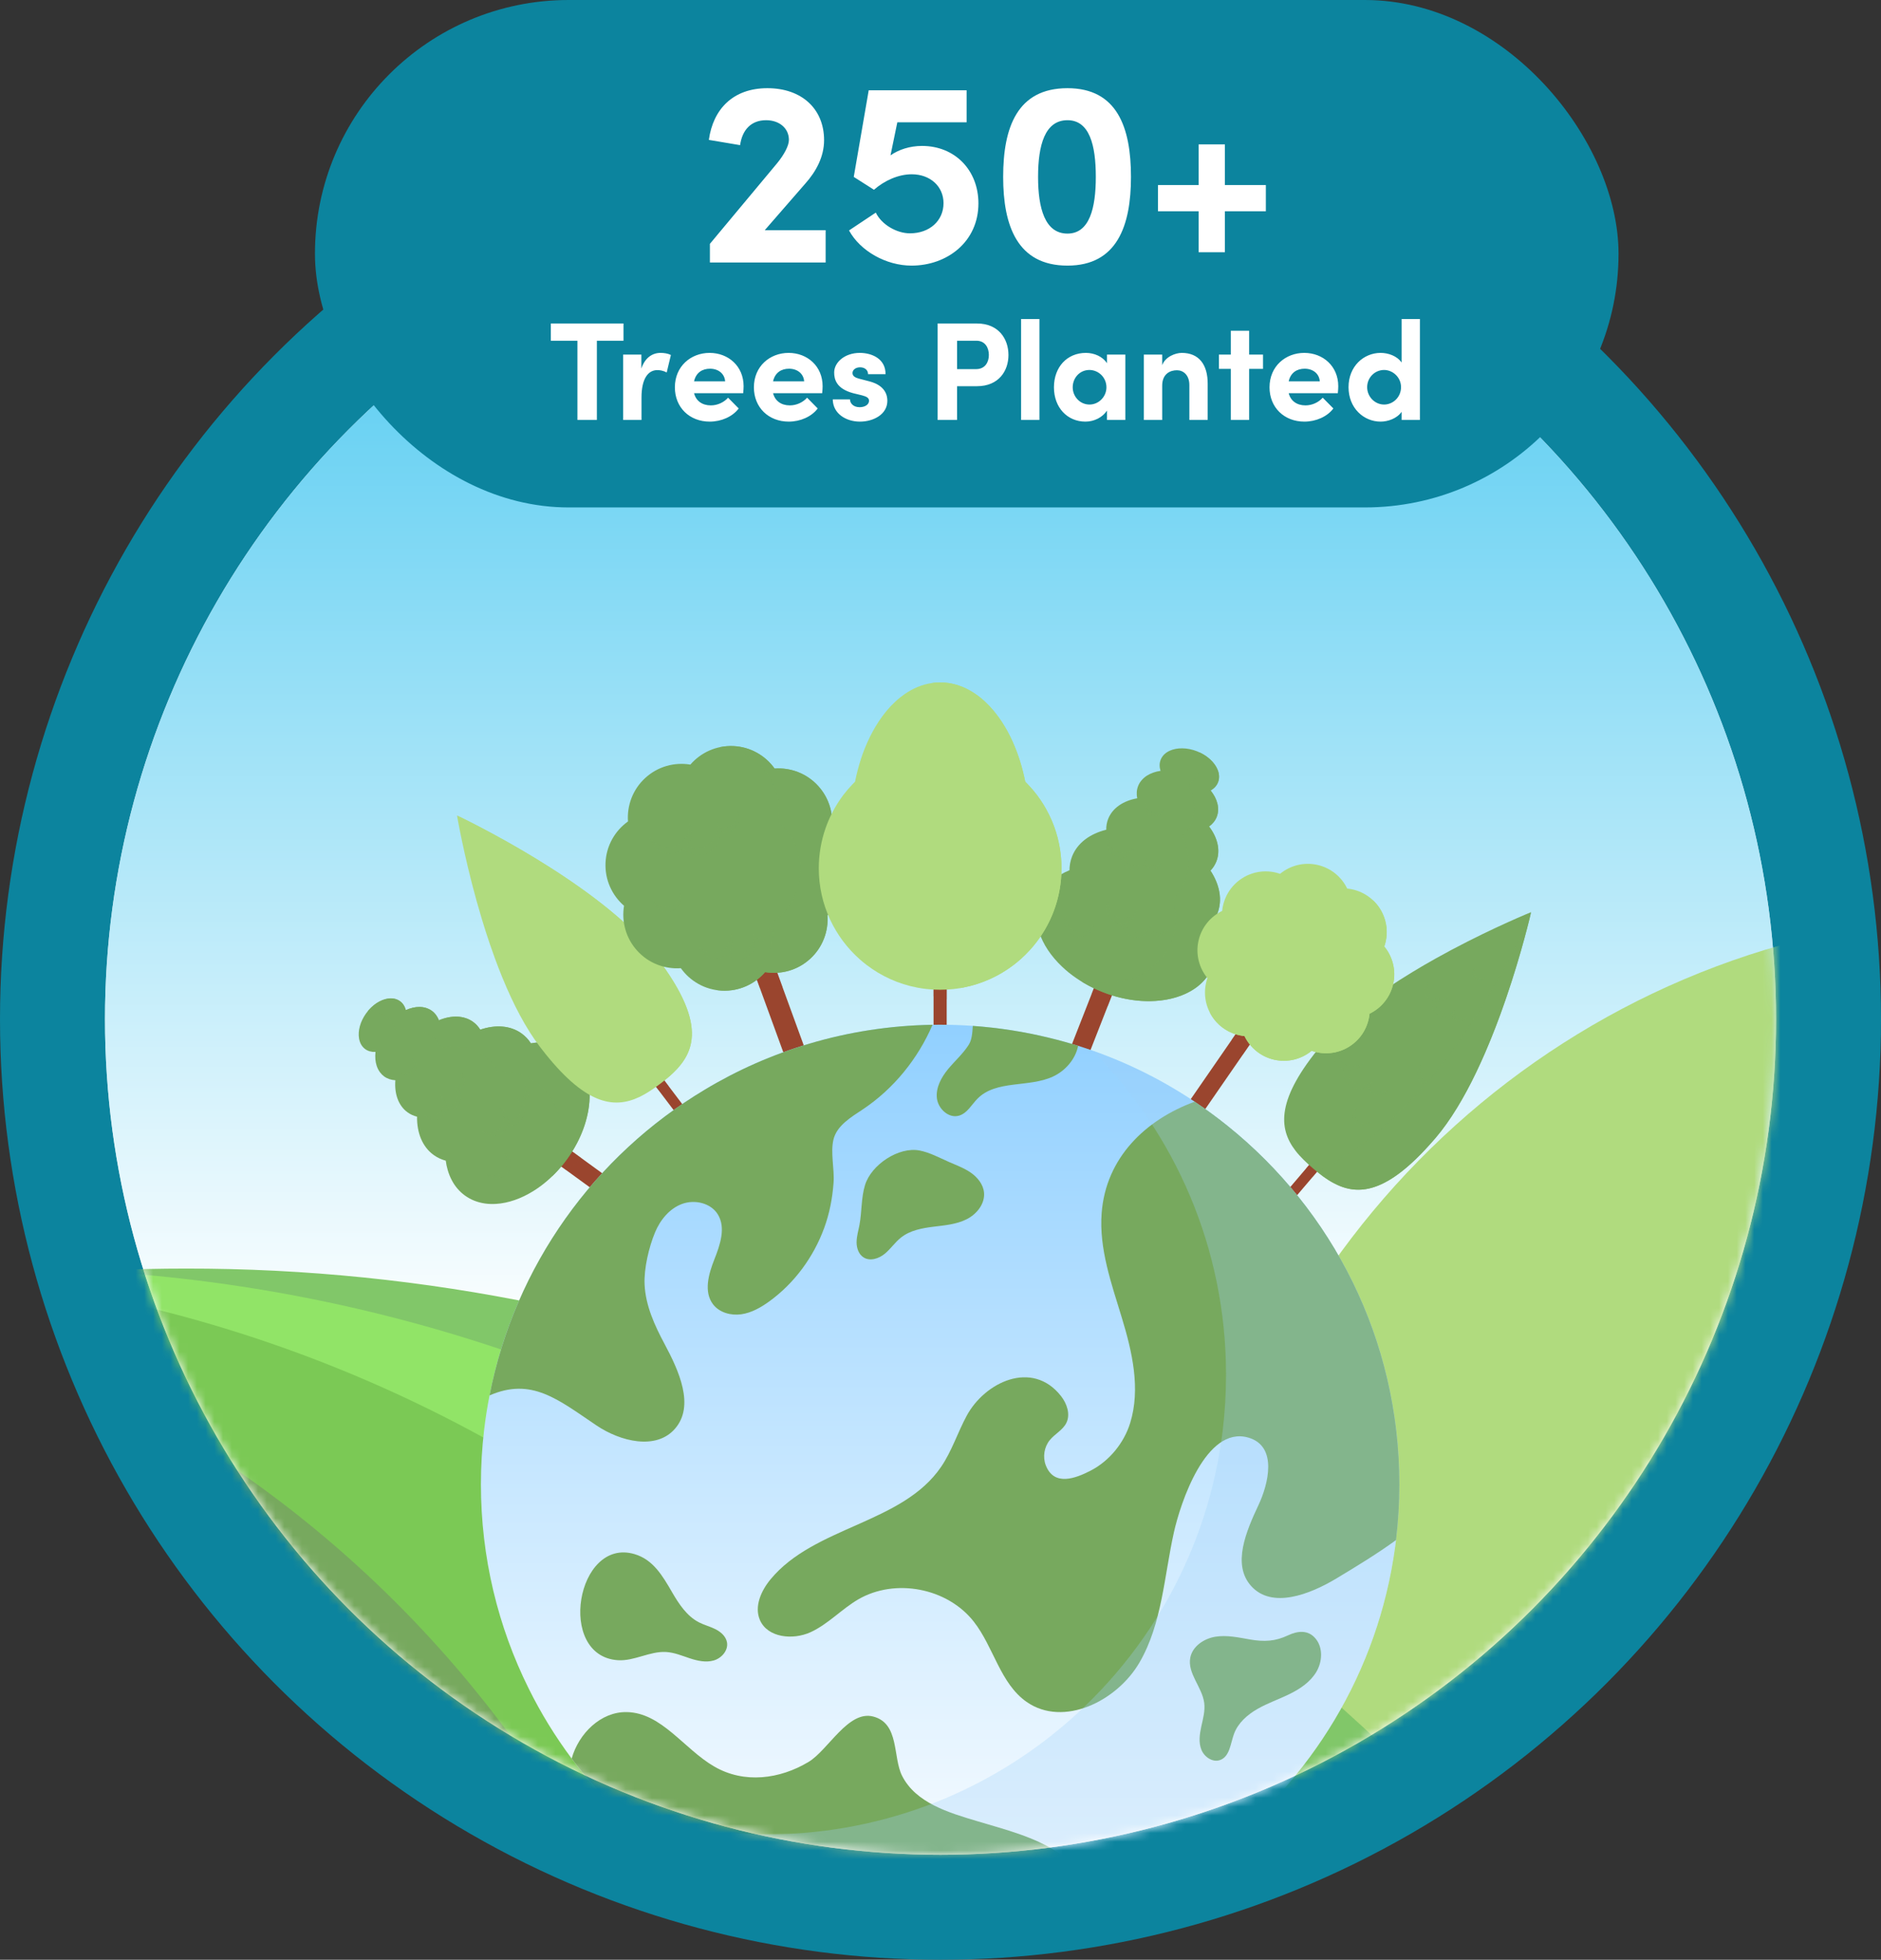 <svg width="215" height="224" viewBox="0 0 215 224" fill="none" xmlns="http://www.w3.org/2000/svg">
<rect x="0" y="0" width="215" height="224" fill="#333333" stroke="none"/>
<circle cx="107.5" cy="116.5" r="101.5" fill="#D9D9D9" stroke="#0C849E" stroke-width="12"/>
<circle cx="107.5" cy="116.5" r="95.5" fill="url(#paint0_linear_0_3)"/>
<mask id="mask0_0_3" style="mask-type:alpha" maskUnits="userSpaceOnUse" x="12" y="21" width="191" height="191">
<circle cx="107.5" cy="116.5" r="95.5" fill="url(#paint1_linear_0_3)"/>
</mask>
<g mask="url(#mask0_0_3)">
<path d="M135 199.239C135 204.859 135.493 210.467 136.472 216H181.366C188.43 216 195.204 213.173 200.199 208.14C205.194 203.107 208 196.281 208 189.163V115.362C207.999 112.569 207.85 109.777 207.556 107C165.984 116.779 135 154.36 135 199.239Z" fill="#B0DB7E"/>
<path d="M21.263 145C9.261 144.997 -2.717 146.074 -14.525 148.22C-14.841 151.328 -14.999 154.45 -15 157.573V243.114C-15 251.364 -11.723 259.276 -5.889 265.109C-0.056 270.943 7.856 274.22 16.106 274.22H135.344C143.594 274.22 151.506 270.943 157.339 265.109C163.173 259.276 166.45 251.364 166.45 243.114V207.992C147.873 188.085 125.394 172.218 100.414 161.381C75.435 150.543 48.492 144.967 21.263 145Z" fill="#81C769"/>
<path d="M16.106 274.22H135.344C141.717 274.221 147.936 272.266 153.16 268.617C158.385 264.969 162.363 259.804 164.556 253.821C137.549 189.88 74.268 145 0.493 145C-4.462 145 -9.365 145.206 -14.214 145.617C-14.739 149.581 -15.001 153.575 -15 157.573V243.114C-15 251.364 -11.723 259.276 -5.889 265.109C-0.056 270.943 7.856 274.22 16.106 274.22Z" fill="#91E467"/>
<path d="M-14.149 145.126C-14.714 149.251 -14.999 153.41 -15 157.573V243.114C-15 251.364 -11.723 259.276 -5.889 265.109C-0.056 270.943 7.856 274.22 16.106 274.22H134.477C121.598 202.731 60.38 147.985 -14.149 145.126Z" fill="#7BC955"/>
<path d="M60.309 127.909L72.655 136.885L71.404 138.61L59.058 129.634C58.835 129.472 58.93 128.954 59.276 128.479C59.621 128.002 60.088 127.749 60.312 127.911L60.309 127.909Z" fill="#9A452E"/>
<g style="mix-blend-mode:multiply" opacity="0.5">
<path d="M60.309 127.909L66.434 132.362C65.902 132.889 65.307 133.354 64.712 133.745L59.058 129.634C58.835 129.472 58.93 128.954 59.276 128.479C59.621 128.002 60.088 127.749 60.312 127.911L60.309 127.909Z" fill="#9A452E"/>
</g>
<path d="M65.141 120.108C65.823 120.605 66.351 121.258 66.724 122.019C66.902 122.387 67.047 122.781 67.153 123.194C67.507 124.546 67.478 126.118 67.072 127.745C66.993 128.059 66.9 128.378 66.794 128.696C66.363 129.978 65.7 131.276 64.811 132.501C63.921 133.725 62.893 134.756 61.808 135.563C61.537 135.763 61.262 135.951 60.986 136.123C59.568 137.01 58.082 137.526 56.69 137.607C56.263 137.633 55.848 137.619 55.441 137.562C54.6 137.443 53.818 137.142 53.135 136.646C52.505 136.189 52.007 135.595 51.643 134.905C51.447 134.537 51.289 134.139 51.169 133.719C51.072 133.383 50.996 133.031 50.951 132.667C50.451 132.534 49.982 132.317 49.559 132.01C48.27 131.072 47.646 129.476 47.669 127.638C47.276 127.541 46.91 127.377 46.58 127.137C45.526 126.37 45.066 125.011 45.19 123.473C44.722 123.446 44.283 123.309 43.913 123.04C43.731 122.908 43.573 122.751 43.441 122.571C43.277 122.354 43.148 122.106 43.059 121.835C42.901 121.358 42.854 120.812 42.919 120.235C42.486 120.258 42.081 120.158 41.747 119.916C41.719 119.896 41.691 119.877 41.67 119.855C41.328 119.576 41.12 119.172 41.039 118.699C40.891 117.843 41.166 116.763 41.857 115.811C42.549 114.859 43.488 114.264 44.348 114.139C44.823 114.07 45.272 114.143 45.641 114.383C45.669 114.398 45.697 114.418 45.724 114.438C46.058 114.681 46.278 115.035 46.39 115.455C46.92 115.216 47.454 115.091 47.956 115.095C48.239 115.099 48.514 115.142 48.77 115.231C48.982 115.303 49.18 115.403 49.364 115.538C49.733 115.807 50.002 116.179 50.172 116.616C51.593 116.023 53.029 116.04 54.082 116.806C54.413 117.046 54.681 117.344 54.895 117.689C56.635 117.099 58.344 117.2 59.633 118.136C60.056 118.442 60.406 118.822 60.687 119.257C61.047 119.188 61.405 119.153 61.755 119.139C62.191 119.123 62.617 119.151 63.028 119.224C63.797 119.358 64.514 119.649 65.143 120.106L65.141 120.108Z" fill="#77A95E"/>
<g style="mix-blend-mode:multiply" opacity="0.8">
<path d="M57.611 133.723C57.133 134.382 56.257 134.576 55.553 134.222C55.614 134.283 55.68 134.343 55.753 134.396C56.484 134.926 57.506 134.766 58.036 134.034C58.566 133.302 58.406 132.279 57.674 131.749C57.601 131.696 57.526 131.652 57.449 131.613C58.005 132.172 58.09 133.067 57.611 133.725V133.723Z" fill="#77A95E"/>
</g>
<g style="mix-blend-mode:multiply" opacity="0.8">
<path d="M47.144 122.261C46.839 122.68 46.28 122.805 45.833 122.577C45.872 122.617 45.914 122.654 45.959 122.688C46.424 123.026 47.076 122.923 47.414 122.456C47.752 121.992 47.65 121.339 47.183 121C47.138 120.967 47.088 120.939 47.039 120.913C47.393 121.269 47.448 121.839 47.144 122.259V122.261Z" fill="#77A95E"/>
</g>
<g style="mix-blend-mode:multiply" opacity="0.8">
<path d="M52.578 122.595C52.922 122.941 52.973 123.493 52.679 123.901C52.55 124.079 52.374 124.201 52.181 124.265C52.155 124.243 52.129 124.221 52.1 124.199C52.034 124.152 51.963 124.11 51.894 124.075C52.4 124.585 52.479 125.402 52.042 126.004C51.795 126.346 51.429 126.548 51.042 126.601C51.099 126.085 50.886 125.555 50.437 125.228C50.372 125.181 50.301 125.139 50.231 125.104C50.737 125.614 50.817 126.431 50.38 127.033C49.943 127.634 49.142 127.812 48.502 127.488C48.557 127.543 48.616 127.598 48.684 127.646C49.35 128.131 50.285 127.982 50.769 127.315C50.868 127.179 50.939 127.033 50.987 126.882C51.524 126.969 52.09 126.76 52.432 126.287C52.837 125.729 52.797 124.987 52.386 124.474C52.602 124.417 52.801 124.288 52.942 124.093C53.27 123.642 53.169 123.008 52.718 122.68C52.673 122.648 52.627 122.621 52.578 122.597V122.595Z" fill="#77A95E"/>
</g>
<g style="mix-blend-mode:multiply" opacity="0.8">
<path d="M59.815 123.75C60.209 124.146 60.268 124.777 59.93 125.244C59.782 125.448 59.582 125.586 59.361 125.66C59.331 125.634 59.301 125.608 59.268 125.584C59.193 125.529 59.114 125.483 59.032 125.442C59.612 126.026 59.701 126.959 59.203 127.648C58.92 128.038 58.501 128.269 58.06 128.33C58.125 127.741 57.882 127.133 57.368 126.76C57.293 126.704 57.214 126.659 57.133 126.617C57.712 127.201 57.801 128.135 57.303 128.823C56.804 129.51 55.889 129.713 55.154 129.343C55.217 129.409 55.286 129.468 55.361 129.523C56.124 130.077 57.192 129.909 57.745 129.145C57.858 128.991 57.939 128.823 57.993 128.649C58.607 128.748 59.254 128.508 59.645 127.968C60.108 127.331 60.064 126.481 59.594 125.895C59.841 125.83 60.068 125.681 60.23 125.458C60.606 124.941 60.491 124.217 59.975 123.843C59.924 123.806 59.871 123.776 59.815 123.748V123.75Z" fill="#77A95E"/>
</g>
<g style="mix-blend-mode:multiply" opacity="0.8">
<path d="M60.687 119.261C60.406 118.826 60.056 118.446 59.631 118.14C58.343 117.202 56.631 117.101 54.893 117.691C54.679 117.346 54.409 117.048 54.078 116.808C53.025 116.043 51.59 116.025 50.168 116.618C49.998 116.181 49.731 115.807 49.36 115.538C48.561 114.958 47.462 114.968 46.386 115.457C46.276 115.038 46.056 114.683 45.722 114.44C44.736 113.722 43.121 114.246 42.02 115.599C42.881 115.57 43.696 115.819 44.327 116.377C44.734 116.737 45.018 117.188 45.194 117.695C46.803 117.305 48.407 117.58 49.561 118.599C49.923 118.919 50.216 119.291 50.443 119.703C52.404 119.372 54.316 119.79 55.725 121.036C56.188 121.446 56.567 121.92 56.868 122.443C58.72 122.407 60.464 122.959 61.82 124.16C64.493 126.524 64.872 130.693 63.081 134.483C63.696 133.896 64.277 133.233 64.809 132.501C68.124 127.935 68.27 122.385 65.139 120.108C63.9 119.206 62.332 118.955 60.685 119.259L60.687 119.261Z" fill="#77A95E"/>
</g>
<path d="M129.488 107.658L123.69 122.459L121.626 121.649L127.424 106.849C127.529 106.582 128.075 106.54 128.644 106.764C129.213 106.988 129.593 107.391 129.488 107.658Z" fill="#9A452E"/>
<g style="mix-blend-mode:multiply" opacity="0.5">
<path d="M129.488 107.658L126.612 115C125.941 114.602 125.319 114.124 124.769 113.625L127.424 106.847C127.529 106.58 128.075 106.538 128.644 106.762C129.213 106.986 129.593 107.389 129.488 107.656V107.658Z" fill="#9A452E"/>
</g>
<path d="M138.607 110.483C138.287 111.302 137.769 112.005 137.099 112.58C136.775 112.857 136.417 113.105 136.029 113.32C134.762 114.031 133.171 114.412 131.427 114.432C131.089 114.436 130.745 114.426 130.395 114.401C128.992 114.302 127.511 113.975 126.046 113.399C124.581 112.824 123.273 112.058 122.176 111.176C121.903 110.956 121.642 110.727 121.397 110.493C120.131 109.296 119.224 107.933 118.777 106.55C118.639 106.127 118.544 105.703 118.495 105.28C118.394 104.402 118.491 103.533 118.811 102.716C119.107 101.96 119.572 101.304 120.171 100.754C120.489 100.459 120.849 100.196 121.24 99.966C121.555 99.78 121.889 99.612 122.243 99.47C122.245 98.931 122.34 98.401 122.539 97.893C123.144 96.348 124.589 95.299 126.444 94.84C126.438 94.419 126.507 94.007 126.661 93.609C127.157 92.345 128.407 91.524 129.984 91.247C129.889 90.769 129.913 90.29 130.087 89.847C130.172 89.629 130.289 89.429 130.435 89.247C130.611 89.026 130.826 88.832 131.075 88.669C131.512 88.385 132.052 88.195 132.651 88.108C132.515 87.676 132.509 87.243 132.665 86.843C132.677 86.812 132.69 86.778 132.706 86.748C132.898 86.331 133.25 86.014 133.705 85.809C134.529 85.435 135.687 85.429 136.826 85.876C137.965 86.323 138.813 87.114 139.163 87.949C139.356 88.41 139.4 88.881 139.258 89.316C139.25 89.348 139.238 89.382 139.224 89.413C139.068 89.813 138.767 90.128 138.376 90.351C138.756 90.822 139.022 91.328 139.149 91.835C139.22 92.122 139.248 92.409 139.226 92.692C139.21 92.923 139.159 93.15 139.074 93.37C138.9 93.813 138.595 94.181 138.2 94.468C139.171 95.744 139.53 97.196 139.034 98.461C138.88 98.856 138.649 99.206 138.36 99.511C139.41 101.11 139.758 102.861 139.153 104.406C138.955 104.912 138.665 105.365 138.301 105.763C138.465 106.107 138.595 106.459 138.7 106.807C138.831 107.243 138.916 107.68 138.949 108.113C139.016 108.922 138.912 109.722 138.615 110.477L138.607 110.483Z" fill="#77A95E"/>
<g style="mix-blend-mode:multiply" opacity="0.8">
<path d="M122.927 106.461C122.138 106.153 121.713 105.32 121.885 104.516C121.839 104.594 121.798 104.675 121.762 104.762C121.418 105.638 121.851 106.625 122.725 106.97C123.601 107.314 124.587 106.881 124.931 106.006C124.965 105.919 124.991 105.83 125.008 105.743C124.591 106.449 123.714 106.77 122.925 106.461H122.927Z" fill="#77A95E"/>
</g>
<g style="mix-blend-mode:multiply" opacity="0.8">
<path d="M131.72 92.901C131.218 92.704 130.947 92.173 131.056 91.663C131.026 91.712 131 91.764 130.979 91.819C130.759 92.377 131.034 93.006 131.593 93.226C132.151 93.445 132.781 93.17 132.999 92.611C133.021 92.555 133.036 92.5 133.048 92.442C132.781 92.893 132.222 93.097 131.72 92.899V92.901Z" fill="#77A95E"/>
</g>
<g style="mix-blend-mode:multiply" opacity="0.8">
<path d="M132.809 98.468C132.55 98.906 132.008 99.103 131.52 98.912C131.307 98.829 131.139 98.682 131.024 98.504C131.04 98.472 131.056 98.439 131.067 98.405C131.099 98.326 131.121 98.245 131.139 98.164C130.757 98.809 129.956 99.102 129.237 98.821C128.828 98.66 128.529 98.346 128.373 97.97C128.907 97.893 129.385 97.539 129.597 96.999C129.628 96.919 129.65 96.838 129.668 96.757C129.286 97.402 128.486 97.695 127.766 97.414C127.047 97.131 126.657 96.371 126.815 95.639C126.774 95.71 126.734 95.784 126.705 95.863C126.392 96.662 126.786 97.564 127.584 97.879C127.746 97.942 127.912 97.976 128.078 97.984C128.132 98.549 128.492 99.064 129.057 99.285C129.725 99.547 130.463 99.315 130.87 98.765C130.984 98.967 131.166 99.133 131.4 99.226C131.941 99.438 132.55 99.171 132.764 98.631C132.785 98.577 132.799 98.522 132.811 98.468H132.809Z" fill="#77A95E"/>
</g>
<g style="mix-blend-mode:multiply" opacity="0.8">
<path d="M133.544 106.07C133.25 106.568 132.629 106.796 132.072 106.578C131.829 106.483 131.635 106.317 131.504 106.113C131.522 106.075 131.54 106.04 131.556 106C131.591 105.909 131.617 105.818 131.637 105.725C131.202 106.463 130.285 106.798 129.462 106.475C128.996 106.291 128.652 105.931 128.474 105.502C129.085 105.413 129.632 105.009 129.873 104.392C129.909 104.301 129.935 104.21 129.954 104.117C129.52 104.855 128.602 105.189 127.78 104.867C126.958 104.544 126.513 103.676 126.693 102.837C126.645 102.918 126.602 103.003 126.566 103.094C126.208 104.008 126.659 105.041 127.572 105.399C127.758 105.472 127.948 105.51 128.138 105.518C128.199 106.164 128.61 106.752 129.255 107.005C130.018 107.304 130.862 107.039 131.328 106.41C131.459 106.641 131.668 106.831 131.935 106.936C132.554 107.179 133.252 106.873 133.495 106.255C133.519 106.194 133.537 106.131 133.55 106.07H133.544Z" fill="#77A95E"/>
</g>
<g style="mix-blend-mode:multiply" opacity="0.8">
<path d="M138.293 105.769C138.657 105.371 138.947 104.918 139.145 104.412C139.75 102.867 139.404 101.114 138.354 99.517C138.645 99.21 138.874 98.86 139.028 98.465C139.523 97.2 139.163 95.75 138.194 94.472C138.591 94.187 138.896 93.819 139.07 93.374C139.445 92.417 139.145 91.313 138.372 90.355C138.765 90.134 139.064 89.819 139.22 89.419C139.685 88.236 138.734 86.747 137.081 85.991C137.336 86.851 137.299 87.738 136.903 88.519C136.648 89.024 136.269 89.431 135.804 89.74C136.619 91.261 136.763 92.949 136.037 94.379C135.81 94.826 135.511 95.22 135.158 95.558C136.004 97.45 136.087 99.486 135.199 101.234C134.909 101.808 134.529 102.317 134.082 102.756C134.604 104.614 134.505 106.517 133.653 108.2C131.973 111.516 127.879 112.99 123.593 112.179C124.346 112.644 125.165 113.057 126.042 113.402C131.508 115.546 137.133 114.24 138.603 110.483C139.184 108.998 139.028 107.35 138.289 105.769H138.293Z" fill="#77A95E"/>
</g>
<path d="M68.27 113.382L81.492 130.831L80.537 131.555L67.316 114.106C67.114 113.839 67.165 113.463 67.432 113.259C67.693 113.061 68.069 113.112 68.27 113.38V113.382Z" fill="#9A452E"/>
<g style="mix-blend-mode:multiply" opacity="0.5">
<path d="M71.38 117.485L76.423 124.142C76.039 124.316 75.654 124.473 75.286 124.627L70.475 118.278L71.378 117.487L71.38 117.485Z" fill="#9A452E"/>
</g>
<path d="M75.053 109.401C75.122 109.492 75.189 109.581 75.257 109.674C80.09 116.153 79.722 119.497 77.57 121.976C77.281 122.312 76.955 122.633 76.609 122.943C76.395 123.133 76.17 123.321 75.939 123.505C75.782 123.63 75.628 123.75 75.466 123.873C75.067 124.176 74.665 124.465 74.26 124.722C73.869 124.975 73.474 125.201 73.074 125.391C70.107 126.791 66.79 126.245 61.861 119.839C61.792 119.752 61.723 119.661 61.654 119.57C61.272 119.068 60.907 118.533 60.551 117.972C58.995 115.516 57.668 112.541 56.559 109.514C56.368 108.994 56.182 108.469 56.004 107.945C55.672 106.968 55.359 105.996 55.073 105.041C54.869 104.362 54.675 103.693 54.492 103.043C52.975 97.592 52.238 93.214 52.238 93.214C52.238 93.214 52.238 93.216 52.244 93.218C52.244 93.218 52.246 93.219 52.25 93.22C52.493 93.331 56.405 95.198 61.084 98.037C61.664 98.389 62.257 98.757 62.854 99.137C63.692 99.671 64.542 100.233 65.39 100.817C65.845 101.129 66.301 101.448 66.752 101.774C69.364 103.66 71.87 105.743 73.811 107.903C74.256 108.4 74.671 108.897 75.051 109.399L75.053 109.401Z" fill="#B0DB7E"/>
<g style="mix-blend-mode:multiply">
<path d="M68.349 109.263C67.752 109.716 66.93 109.652 66.404 109.152C66.442 109.223 66.483 109.292 66.533 109.358C67.035 110.02 67.978 110.149 68.64 109.649C69.302 109.146 69.431 108.202 68.931 107.54C68.881 107.474 68.826 107.415 68.769 107.36C69.109 108.001 68.946 108.812 68.349 109.263Z" fill="#B0DB7E"/>
</g>
<g style="mix-blend-mode:multiply">
<path d="M74.992 114.935C74.395 115.388 73.572 115.324 73.046 114.824C73.084 114.895 73.126 114.964 73.175 115.029C73.677 115.692 74.62 115.823 75.282 115.32C75.945 114.818 76.073 113.874 75.573 113.211C75.523 113.146 75.468 113.087 75.411 113.031C75.751 113.672 75.589 114.483 74.992 114.935Z" fill="#B0DB7E"/>
</g>
<g style="mix-blend-mode:multiply">
<path d="M71.257 117.653C70.803 117.997 70.176 117.95 69.775 117.57C69.802 117.623 69.836 117.677 69.874 117.726C70.257 118.23 70.975 118.329 71.479 117.948C71.983 117.564 72.082 116.846 71.7 116.341C71.663 116.292 71.621 116.246 71.576 116.205C71.835 116.693 71.71 117.311 71.257 117.655V117.653Z" fill="#B0DB7E"/>
</g>
<g style="mix-blend-mode:multiply">
<path d="M58.097 100.937C57.799 101.163 57.388 101.133 57.125 100.882C57.143 100.918 57.164 100.951 57.19 100.985C57.441 101.315 57.913 101.381 58.244 101.129C58.574 100.878 58.639 100.405 58.388 100.075C58.362 100.041 58.335 100.012 58.307 99.986C58.477 100.306 58.396 100.712 58.097 100.937Z" fill="#B0DB7E"/>
</g>
<g style="mix-blend-mode:multiply">
<path d="M68.533 113.532C68.812 114.058 68.68 114.725 68.189 115.097C67.976 115.259 67.727 115.34 67.478 115.346C67.454 115.311 67.432 115.275 67.406 115.241C67.345 115.162 67.278 115.091 67.209 115.024C67.622 115.801 67.424 116.786 66.701 117.336C66.29 117.649 65.789 117.756 65.317 117.683C65.566 117.099 65.505 116.401 65.094 115.859C65.032 115.779 64.965 115.708 64.896 115.641C65.309 116.418 65.111 117.404 64.388 117.954C63.664 118.504 62.662 118.428 62.025 117.819C62.071 117.904 62.122 117.989 62.182 118.068C62.791 118.874 63.937 119.03 64.742 118.421C64.906 118.296 65.04 118.15 65.149 117.989C65.748 118.282 66.485 118.237 67.053 117.805C67.725 117.295 67.942 116.412 67.642 115.665C67.915 115.673 68.193 115.593 68.428 115.415C68.972 115.002 69.079 114.226 68.666 113.68C68.624 113.627 68.579 113.577 68.531 113.532H68.533Z" fill="#B0DB7E"/>
</g>
<g style="mix-blend-mode:multiply">
<path d="M62.389 102.955C62.607 103.363 62.502 103.881 62.122 104.168C61.956 104.295 61.763 104.356 61.571 104.362C61.553 104.334 61.535 104.307 61.515 104.281C61.468 104.22 61.416 104.164 61.361 104.111C61.681 104.714 61.529 105.478 60.968 105.903C60.65 106.145 60.262 106.228 59.896 106.172C60.09 105.719 60.043 105.179 59.724 104.758C59.677 104.696 59.626 104.641 59.57 104.588C59.89 105.191 59.738 105.955 59.177 106.38C58.615 106.805 57.84 106.748 57.346 106.277C57.382 106.344 57.421 106.408 57.467 106.471C57.939 107.094 58.829 107.217 59.452 106.744C59.578 106.647 59.683 106.534 59.768 106.41C60.232 106.637 60.804 106.602 61.245 106.267C61.764 105.872 61.934 105.187 61.701 104.607C61.913 104.613 62.128 104.552 62.31 104.414C62.733 104.093 62.814 103.492 62.494 103.068C62.462 103.027 62.427 102.989 62.391 102.953L62.389 102.955Z" fill="#B0DB7E"/>
</g>
<g style="mix-blend-mode:multiply">
<path d="M75.053 109.401C81.189 117.499 79.349 120.777 75.941 123.503C71.981 106.883 52.75 93.566 52.25 93.22C52.746 93.453 68.739 101.066 75.053 109.401Z" fill="#B0DB7E"/>
</g>
<path d="M158.771 124.261L144.583 140.933L143.672 140.156L157.86 123.484C158.077 123.228 158.455 123.199 158.71 123.416C158.959 123.628 158.989 124.006 158.771 124.263V124.261Z" fill="#9A452E"/>
<g style="mix-blend-mode:multiply" opacity="0.5">
<path d="M155.434 128.182L150.022 134.543C149.769 134.206 149.533 133.862 149.306 133.536L154.468 127.47L155.434 128.184V128.182Z" fill="#9A452E"/>
</g>
<path d="M164.113 130.036C164.04 130.123 163.966 130.208 163.889 130.293C158.603 136.41 155.262 136.766 152.382 135.198C151.991 134.988 151.609 134.739 151.231 134.466C151 134.297 150.769 134.117 150.54 133.931C150.385 133.807 150.233 133.68 150.079 133.55C149.697 133.223 149.33 132.893 148.992 132.554C148.662 132.226 148.355 131.89 148.084 131.54C146.08 128.94 145.902 125.581 151.093 119.388C151.162 119.301 151.237 119.216 151.313 119.127C151.722 118.646 152.163 118.175 152.635 117.705C154.695 115.657 157.314 113.718 160.029 111.985C160.495 111.686 160.968 111.392 161.44 111.107C162.322 110.572 163.203 110.058 164.073 109.573C164.692 109.229 165.303 108.895 165.898 108.576C170.891 105.923 175.005 104.261 175.005 104.261C175.005 104.261 175.005 104.261 175.001 104.269C175.001 104.269 175.001 104.271 175.001 104.275C174.946 104.536 173.963 108.76 172.196 113.946C171.977 114.589 171.745 115.245 171.504 115.912C171.162 116.848 170.797 117.798 170.409 118.751C170.202 119.264 169.988 119.778 169.767 120.288C168.488 123.246 166.993 126.142 165.303 128.505C164.915 129.049 164.52 129.559 164.111 130.04L164.113 130.036Z" fill="#77A95E"/>
<g style="mix-blend-mode:multiply" opacity="0.8">
<path d="M162.808 123.454C162.239 122.969 162.122 122.15 162.498 121.529C162.436 121.58 162.379 121.636 162.326 121.699C161.788 122.332 161.863 123.282 162.496 123.822C163.128 124.362 164.077 124.285 164.617 123.652C164.67 123.588 164.716 123.523 164.757 123.454C164.206 123.925 163.379 123.939 162.81 123.454H162.808Z" fill="#77A95E"/>
</g>
<g style="mix-blend-mode:multiply" opacity="0.8">
<path d="M158.7 131.164C158.131 130.677 158.014 129.86 158.39 129.239C158.328 129.29 158.271 129.345 158.218 129.409C157.678 130.042 157.755 130.991 158.388 131.532C159.02 132.072 159.969 131.995 160.509 131.361C160.562 131.298 160.608 131.233 160.649 131.164C160.098 131.634 159.271 131.648 158.702 131.164H158.7Z" fill="#77A95E"/>
</g>
<g style="mix-blend-mode:multiply" opacity="0.8">
<path d="M155.245 128.097C154.81 127.727 154.723 127.104 155.007 126.631C154.962 126.671 154.916 126.712 154.875 126.762C154.464 127.244 154.523 127.968 155.003 128.378C155.486 128.789 156.209 128.73 156.618 128.249C156.66 128.202 156.694 128.15 156.725 128.099C156.304 128.457 155.676 128.469 155.241 128.099L155.245 128.097Z" fill="#77A95E"/>
</g>
<g style="mix-blend-mode:multiply" opacity="0.8">
<path d="M168.729 111.645C168.444 111.401 168.385 110.992 168.575 110.683C168.545 110.709 168.515 110.737 168.488 110.768C168.219 111.085 168.256 111.56 168.573 111.829C168.889 112.098 169.363 112.06 169.632 111.744C169.66 111.712 169.682 111.678 169.703 111.645C169.427 111.88 169.013 111.888 168.729 111.645Z" fill="#77A95E"/>
</g>
<g style="mix-blend-mode:multiply" opacity="0.8">
<path d="M158.682 124.552C158.228 124.938 157.55 124.952 157.081 124.552C156.877 124.378 156.743 124.15 156.684 123.909C156.713 123.879 156.743 123.85 156.771 123.816C156.836 123.739 156.891 123.658 156.941 123.577C156.271 124.148 155.266 124.166 154.574 123.577C154.181 123.242 153.969 122.777 153.94 122.299C154.564 122.417 155.231 122.208 155.672 121.689C155.737 121.612 155.792 121.533 155.842 121.45C155.171 122.022 154.167 122.039 153.475 121.45C152.783 120.86 152.641 119.865 153.098 119.111C153.025 119.175 152.953 119.242 152.888 119.319C152.234 120.089 152.327 121.242 153.094 121.897C153.25 122.029 153.422 122.13 153.602 122.202C153.446 122.85 153.647 123.561 154.191 124.024C154.833 124.572 155.743 124.593 156.405 124.14C156.454 124.409 156.593 124.665 156.818 124.857C157.338 125.3 158.119 125.236 158.562 124.716C158.605 124.665 158.643 124.609 158.676 124.554L158.682 124.552Z" fill="#77A95E"/>
</g>
<g style="mix-blend-mode:multiply" opacity="0.8">
<path d="M167.683 116.274C167.331 116.573 166.805 116.583 166.442 116.274C166.283 116.14 166.181 115.964 166.133 115.776C166.157 115.752 166.179 115.73 166.2 115.705C166.25 115.645 166.293 115.582 166.333 115.519C165.813 115.962 165.036 115.976 164.498 115.519C164.194 115.259 164.03 114.897 164.006 114.527C164.49 114.618 165.006 114.456 165.348 114.055C165.398 113.995 165.441 113.932 165.481 113.869C164.961 114.312 164.184 114.326 163.646 113.869C163.11 113.412 163 112.64 163.354 112.056C163.296 112.106 163.241 112.157 163.192 112.217C162.683 112.812 162.757 113.708 163.352 114.215C163.472 114.318 163.607 114.397 163.747 114.452C163.624 114.955 163.783 115.507 164.204 115.865C164.702 116.288 165.406 116.308 165.922 115.956C165.961 116.166 166.068 116.361 166.242 116.51C166.645 116.854 167.25 116.805 167.594 116.401C167.628 116.361 167.657 116.318 167.683 116.274Z" fill="#77A95E"/>
</g>
<g style="mix-blend-mode:multiply" opacity="0.8">
<path d="M164.113 130.036C157.528 137.773 153.934 136.679 150.54 133.931C165.91 126.491 174.774 104.833 175.005 104.271C174.883 104.807 170.889 122.073 164.113 130.034V130.036Z" fill="#77A95E"/>
</g>
<path d="M88.231 109.509L85.915 110.355L93.604 131.44L95.92 130.594L88.231 109.509Z" fill="#9A452E"/>
<g style="mix-blend-mode:multiply" opacity="0.5">
<path d="M88.229 109.506L89.453 112.861C88.531 112.926 87.598 112.923 86.843 112.899L85.914 110.351L88.229 109.506Z" fill="#9A452E"/>
</g>
<path d="M97.146 99.909C97.237 97.952 96.403 96.169 95.031 94.98C95.33 93.188 94.835 91.283 93.517 89.835C92.2 88.386 90.35 87.718 88.539 87.846C87.484 86.368 85.787 85.369 83.832 85.278C81.877 85.187 80.096 86.022 78.908 87.395C77.117 87.097 75.213 87.591 73.766 88.911C72.319 90.228 71.651 92.08 71.779 93.892C70.303 94.949 69.304 96.646 69.213 98.603C69.122 100.559 69.957 102.342 71.329 103.531C71.03 105.323 71.524 107.229 72.843 108.677C74.159 110.125 76.01 110.794 77.821 110.665C78.876 112.143 80.572 113.142 82.528 113.233C84.483 113.324 86.264 112.489 87.452 111.116C89.243 111.415 91.147 110.92 92.594 109.601C94.041 108.283 94.709 106.431 94.581 104.619C96.057 103.563 97.055 101.865 97.146 99.909Z" fill="#77A95E"/>
<g style="mix-blend-mode:multiply" opacity="0.8">
<path d="M93.517 89.835C92.2 88.386 90.35 87.718 88.539 87.846C87.484 86.368 85.787 85.369 83.832 85.278C83.31 85.255 82.8 85.298 82.31 85.399C84.099 85.538 85.839 86.329 87.144 87.761C88.713 89.484 89.302 91.756 88.946 93.89C90.581 95.307 91.576 97.432 91.467 99.76C91.358 102.089 90.17 104.111 88.411 105.369C88.565 107.528 87.768 109.733 86.044 111.302C84.844 112.396 83.379 113.014 81.879 113.166C82.093 113.2 82.308 113.221 82.528 113.233C84.483 113.324 86.264 112.489 87.452 111.116C89.243 111.415 91.147 110.92 92.594 109.601C94.041 108.283 94.709 106.431 94.581 104.619C96.057 103.563 97.055 101.865 97.146 99.909C97.237 97.952 96.403 96.169 95.031 94.981C95.33 93.188 94.835 91.283 93.517 89.835Z" fill="#77A95E"/>
</g>
<g style="mix-blend-mode:multiply" opacity="0.8">
<path d="M76.629 103.608C75.854 103.891 75.007 103.559 74.618 102.862C74.634 102.949 74.656 103.035 74.687 103.12C75.002 103.98 75.952 104.421 76.81 104.109C77.67 103.794 78.111 102.843 77.799 101.984C77.767 101.899 77.73 101.818 77.686 101.743C77.836 102.528 77.403 103.327 76.629 103.61V103.608Z" fill="#77A95E"/>
</g>
<g style="mix-blend-mode:multiply" opacity="0.8">
<path d="M84.261 92.666C84.411 93.451 83.978 94.251 83.204 94.534C82.865 94.656 82.516 94.662 82.193 94.571C82.178 94.518 82.164 94.462 82.144 94.409C82.099 94.282 82.041 94.165 81.978 94.051C82.199 95.21 81.559 96.391 80.416 96.809C79.768 97.046 79.086 96.987 78.51 96.706C79.06 96.057 79.256 95.141 78.943 94.284C78.898 94.158 78.841 94.041 78.775 93.926C78.997 95.085 78.356 96.266 77.214 96.684C76.071 97.101 74.82 96.611 74.244 95.582C74.268 95.711 74.3 95.837 74.347 95.964C74.81 97.234 76.215 97.887 77.484 97.424C77.742 97.329 77.973 97.194 78.176 97.032C78.829 97.644 79.79 97.875 80.685 97.549C81.745 97.161 82.373 96.116 82.282 95.042C82.628 95.161 83.016 95.168 83.387 95.032C84.247 94.718 84.688 93.766 84.376 92.907C84.344 92.822 84.307 92.743 84.263 92.666H84.261Z" fill="#77A95E"/>
</g>
<g style="mix-blend-mode:multiply" opacity="0.8">
<path d="M87.915 105.605C88.035 106.238 87.685 106.885 87.061 107.112C86.788 107.211 86.505 107.217 86.244 107.144C86.232 107.1 86.22 107.057 86.203 107.013C86.165 106.912 86.12 106.815 86.068 106.724C86.248 107.66 85.73 108.616 84.807 108.952C84.283 109.144 83.731 109.097 83.267 108.869C83.71 108.345 83.87 107.605 83.617 106.912C83.579 106.811 83.534 106.715 83.482 106.624C83.662 107.559 83.144 108.515 82.221 108.851C81.298 109.188 80.288 108.792 79.823 107.961C79.843 108.064 79.869 108.167 79.906 108.27C80.28 109.296 81.415 109.823 82.441 109.449C82.648 109.373 82.836 109.265 83 109.132C83.526 109.625 84.303 109.813 85.026 109.55C85.882 109.237 86.39 108.392 86.315 107.526C86.596 107.623 86.908 107.627 87.209 107.518C87.903 107.265 88.26 106.495 88.007 105.8C87.982 105.731 87.95 105.668 87.916 105.605H87.915Z" fill="#77A95E"/>
</g>
<path d="M142.035 117.046L131.64 132.097L133.292 133.24L143.687 118.188L142.035 117.046Z" fill="#9A452E"/>
<g style="mix-blend-mode:multiply" opacity="0.5">
<path d="M143.682 118.183L142.027 120.579C141.551 119.997 141.112 119.372 140.774 118.86L142.029 117.042L143.682 118.185V118.183Z" fill="#9A452E"/>
</g>
<path d="M154.26 119.6C155.602 118.739 156.395 117.344 156.539 115.87C157.872 115.225 158.906 113.997 159.248 112.44C159.59 110.881 159.163 109.334 158.224 108.188C158.71 106.79 158.574 105.189 157.714 103.846C156.854 102.502 155.46 101.709 153.987 101.565C153.343 100.231 152.115 99.196 150.559 98.854C149.002 98.512 147.456 98.939 146.313 99.879C144.915 99.392 143.316 99.529 141.974 100.389C140.632 101.25 139.839 102.645 139.695 104.119C138.362 104.764 137.328 105.992 136.986 107.549C136.644 109.108 137.071 110.655 138.01 111.799C137.524 113.198 137.66 114.798 138.52 116.141C139.38 117.485 140.774 118.278 142.247 118.423C142.891 119.756 144.117 120.791 145.675 121.133C147.232 121.475 148.778 121.048 149.921 120.108C151.318 120.595 152.918 120.458 154.26 119.598V119.6Z" fill="#B0DB7E"/>
<g style="mix-blend-mode:multiply">
<path d="M159.248 112.438C159.59 110.879 159.163 109.332 158.224 108.186C158.71 106.788 158.574 105.187 157.714 103.844C157.484 103.484 157.214 103.165 156.917 102.886C157.666 104.142 157.961 105.674 157.623 107.215C157.215 109.071 155.984 110.533 154.398 111.302C154.226 113.057 153.284 114.721 151.684 115.746C150.085 116.771 148.181 116.933 146.517 116.353C145.155 117.473 143.314 117.981 141.458 117.574C140.165 117.291 139.066 116.604 138.257 115.679C138.336 115.835 138.421 115.991 138.518 116.141C139.378 117.485 140.772 118.278 142.245 118.423C142.889 119.756 144.115 120.791 145.673 121.133C147.23 121.475 148.776 121.048 149.919 120.108C151.317 120.595 152.916 120.458 154.258 119.598C155.6 118.737 156.393 117.342 156.537 115.868C157.87 115.223 158.904 113.995 159.246 112.438H159.248Z" fill="#B0DB7E"/>
</g>
<g style="mix-blend-mode:multiply">
<path d="M142.138 107.684C141.584 107.302 141.408 106.582 141.687 105.994C141.638 106.046 141.59 106.101 141.549 106.162C141.126 106.776 141.278 107.618 141.893 108.042C142.508 108.465 143.348 108.313 143.771 107.698C143.812 107.636 143.848 107.573 143.878 107.508C143.427 107.977 142.691 108.066 142.138 107.684Z" fill="#B0DB7E"/>
</g>
<g style="mix-blend-mode:multiply">
<path d="M153.007 107.608C152.556 108.077 151.821 108.166 151.267 107.785C151.026 107.618 150.858 107.387 150.765 107.13C150.795 107.094 150.822 107.058 150.85 107.021C150.911 106.932 150.963 106.837 151.008 106.742C150.342 107.436 149.255 107.565 148.44 107.001C147.978 106.681 147.695 106.2 147.612 105.683C148.302 105.743 149.004 105.442 149.427 104.831C149.488 104.742 149.539 104.647 149.585 104.552C148.919 105.246 147.831 105.375 147.017 104.811C146.2 104.247 145.937 103.183 146.351 102.314C146.277 102.391 146.208 102.473 146.145 102.562C145.518 103.468 145.746 104.712 146.651 105.337C146.835 105.464 147.033 105.555 147.236 105.612C147.137 106.334 147.436 107.084 148.074 107.525C148.832 108.05 149.822 107.974 150.492 107.409C150.575 107.695 150.755 107.957 151.02 108.141C151.633 108.564 152.475 108.412 152.898 107.796C152.94 107.735 152.975 107.672 153.005 107.606L153.007 107.608Z" fill="#B0DB7E"/>
</g>
<g style="mix-blend-mode:multiply">
<path d="M146.127 116.138C145.764 116.517 145.168 116.589 144.722 116.28C144.528 116.145 144.39 115.96 144.316 115.752C144.34 115.722 144.364 115.694 144.384 115.663C144.433 115.59 144.475 115.514 144.512 115.437C143.974 115.997 143.097 116.102 142.436 115.647C142.063 115.388 141.835 114.998 141.766 114.583C142.324 114.63 142.891 114.389 143.231 113.894C143.281 113.821 143.322 113.746 143.36 113.669C142.822 114.228 141.944 114.333 141.284 113.878C140.626 113.423 140.412 112.563 140.746 111.862C140.687 111.924 140.632 111.989 140.58 112.062C140.074 112.794 140.258 113.799 140.989 114.304C141.138 114.406 141.298 114.48 141.464 114.527C141.383 115.111 141.624 115.716 142.142 116.072C142.753 116.496 143.553 116.434 144.095 115.977C144.162 116.209 144.307 116.42 144.52 116.567C145.016 116.909 145.694 116.785 146.036 116.29C146.07 116.24 146.098 116.189 146.123 116.138H146.127Z" fill="#B0DB7E"/>
</g>
<path d="M108.207 107.876V125.675H106.707V107.876C106.707 107.47 107.047 107.13 107.462 107.13C107.877 107.13 108.207 107.47 108.207 107.876Z" fill="#9A452E"/>
<g style="mix-blend-mode:multiply" opacity="0.5">
<path d="M108.207 107.876V114.224C107.717 114.12 107.207 113.997 106.707 113.874V107.876C106.707 107.47 107.047 107.13 107.462 107.13C107.877 107.13 108.207 107.47 108.207 107.876Z" fill="#9A452E"/>
</g>
<path d="M121.329 99.246C121.329 103.399 119.509 107.12 116.626 109.664C116.375 109.884 116.12 110.094 115.857 110.296C114.189 111.572 112.218 112.472 110.075 112.885C109.725 112.953 109.367 113.006 109.01 113.046C108.5 113.099 107.98 113.131 107.456 113.131C106.932 113.131 106.418 113.103 105.912 113.046C105.55 113.006 105.196 112.951 104.842 112.885C102.699 112.478 100.729 111.574 99.056 110.296C98.791 110.098 98.536 109.888 98.291 109.668C95.409 107.124 93.588 103.397 93.588 99.246C93.588 97.648 93.861 96.11 94.357 94.682C94.563 94.083 94.81 93.505 95.1 92.945C95.462 92.225 95.893 91.538 96.371 90.897C96.694 90.472 97.038 90.068 97.405 89.683C97.508 89.57 97.621 89.459 97.732 89.346C97.912 88.45 98.135 87.585 98.404 86.763V86.758C98.623 86.082 98.874 85.441 99.151 84.828V84.824C99.527 83.981 99.952 83.211 100.418 82.499C100.418 82.495 100.418 82.489 100.422 82.489C100.709 82.05 101.009 81.642 101.326 81.263C101.984 80.475 102.695 79.82 103.461 79.296C103.464 79.296 103.47 79.292 103.47 79.292C103.569 79.225 103.668 79.157 103.765 79.1C104.746 78.491 105.797 78.123 106.898 78.03C107.082 78.012 107.27 78.002 107.458 78.002C107.646 78.002 107.837 78.012 108.021 78.03C109.122 78.125 110.178 78.495 111.158 79.11C111.158 79.11 111.163 79.113 111.172 79.12C111.267 79.169 111.356 79.233 111.449 79.294L111.453 79.298C112.218 79.812 112.934 80.475 113.588 81.264C113.9 81.64 114.205 82.048 114.491 82.483C114.962 83.195 115.387 83.979 115.767 84.826C116.039 85.439 116.29 86.084 116.51 86.76C116.779 87.585 117.006 88.448 117.186 89.35C117.299 89.463 117.409 89.574 117.512 89.687C117.88 90.072 118.224 90.474 118.546 90.901C119.024 91.542 119.455 92.227 119.817 92.949C120.108 93.509 120.355 94.087 120.56 94.686C121.057 96.114 121.329 97.652 121.329 99.25V99.246Z" fill="#B0DB7E"/>
<g style="mix-blend-mode:multiply">
<path d="M112.018 100.837C111.174 100.837 110.478 100.219 110.348 99.412C110.334 99.501 110.324 99.592 110.324 99.685C110.324 100.621 111.083 101.381 112.018 101.381C112.953 101.381 113.713 100.621 113.713 99.685C113.713 99.592 113.703 99.501 113.689 99.412C113.558 100.219 112.861 100.837 112.018 100.837Z" fill="#B0DB7E"/>
</g>
<g style="mix-blend-mode:multiply">
<path d="M102.828 87.097C102.172 87.097 101.628 86.616 101.527 85.989C101.515 86.058 101.509 86.129 101.509 86.201C101.509 86.931 102.1 87.52 102.828 87.52C103.555 87.52 104.147 86.929 104.147 86.201C104.147 86.127 104.139 86.058 104.129 85.989C104.028 86.618 103.484 87.097 102.828 87.097Z" fill="#B0DB7E"/>
</g>
<g style="mix-blend-mode:multiply">
<path d="M109.28 104.796C109.174 105.458 108.6 105.967 107.907 105.967C107.604 105.967 107.325 105.87 107.096 105.706C107.1 105.658 107.104 105.611 107.104 105.563C107.104 105.45 107.092 105.34 107.074 105.233C106.916 106.212 106.068 106.962 105.044 106.962C104.463 106.962 103.941 106.719 103.567 106.331C104.188 105.977 104.607 105.308 104.607 104.542C104.607 104.43 104.595 104.319 104.577 104.212C104.419 105.191 103.571 105.941 102.547 105.941C101.523 105.941 100.677 105.191 100.517 104.212C100.499 104.321 100.487 104.43 100.487 104.542C100.487 105.68 101.409 106.602 102.545 106.602C102.777 106.602 102.998 106.562 103.206 106.491C103.544 107.162 104.237 107.623 105.04 107.623C105.989 107.623 106.788 106.978 107.025 106.103C107.264 106.297 107.568 106.414 107.901 106.414C108.67 106.414 109.294 105.789 109.294 105.019C109.294 104.942 109.286 104.869 109.275 104.796H109.28Z" fill="#B0DB7E"/>
</g>
<g style="mix-blend-mode:multiply">
<path d="M110.959 91.117C110.876 91.631 110.431 92.025 109.893 92.025C109.658 92.025 109.443 91.95 109.267 91.823C109.269 91.786 109.273 91.75 109.273 91.712C109.273 91.625 109.263 91.54 109.251 91.455C109.128 92.215 108.472 92.796 107.677 92.796C107.226 92.796 106.821 92.607 106.533 92.306C107.015 92.031 107.339 91.513 107.339 90.919C107.339 90.832 107.329 90.747 107.317 90.662C107.195 91.421 106.539 92.003 105.744 92.003C104.949 92.003 104.293 91.421 104.17 90.662C104.156 90.745 104.148 90.83 104.148 90.919C104.148 91.801 104.862 92.516 105.744 92.516C105.924 92.516 106.094 92.484 106.256 92.43C106.519 92.951 107.056 93.309 107.677 93.309C108.413 93.309 109.031 92.808 109.215 92.132C109.401 92.282 109.636 92.373 109.895 92.373C110.492 92.373 110.975 91.888 110.975 91.293C110.975 91.234 110.969 91.176 110.959 91.119V91.117Z" fill="#B0DB7E"/>
</g>
<g style="mix-blend-mode:multiply">
<path d="M117.184 89.348C115.883 82.77 112.02 78 107.458 78C107.159 78 106.863 78.022 106.57 78.061C109.284 80.317 111.168 84.847 111.639 90.335C113.942 93.43 115.183 97.566 114.806 101.996C114.428 106.42 112.507 110.284 109.717 112.942C116.304 111.862 121.331 106.143 121.331 99.244C121.331 95.368 119.744 91.865 117.184 89.348Z" fill="#B0DB7E"/>
</g>
<path d="M159.948 169.653C159.948 171.816 159.815 173.944 159.566 176.034C159.532 176.305 159.501 176.568 159.461 176.837C157.518 191.079 149.866 203.502 138.894 211.728C134.877 214.733 130.419 217.184 125.631 218.951C123.965 219.564 122.259 220.099 120.521 220.546C116.346 221.62 111.973 222.188 107.462 222.188C90.894 222.188 76.115 214.504 66.493 202.501C66.098 202.006 65.716 201.511 65.341 201.005C63.471 198.494 61.818 195.812 60.422 192.985C56.931 185.959 54.97 178.038 54.97 169.653C54.97 167.564 55.094 165.495 55.332 163.471C55.49 162.133 55.694 160.808 55.956 159.496C58.855 144.66 68.001 132.066 80.541 124.56C84.261 122.318 88.286 120.54 92.54 119.281C97.006 117.956 101.721 117.212 106.594 117.133C106.884 117.127 107.173 117.127 107.464 117.127C108.715 117.127 109.96 117.172 111.19 117.259C114.167 117.471 117.077 117.924 119.896 118.617H119.902C121.029 118.888 122.142 119.196 123.235 119.538C128.003 121.034 132.481 123.202 136.551 125.925C137.836 126.787 139.08 127.697 140.286 128.667C152.277 138.29 159.95 153.072 159.95 169.653H159.948Z" fill="url(#paint2_linear_0_3)"/>
<path d="M159.948 169.653C159.948 171.816 159.815 173.944 159.566 176.034C157.385 177.616 155.049 179.039 152.758 180.416C149.709 182.248 145.376 183.929 143.004 181.278C140.798 178.819 142.45 175.005 143.854 172.012C144.941 169.707 146.105 165.301 142.68 164.316C137.815 162.917 134.901 171.877 134.173 175.169C133.06 180.184 132.829 185.55 130.261 189.997C127.693 194.447 121.555 197.464 117.346 194.532C114.317 192.417 113.58 188.258 111.301 185.352C108.284 181.502 102.332 180.356 98.103 182.808C96.194 183.921 94.659 185.641 92.643 186.565C90.635 187.481 87.743 187.204 86.861 185.174C86.189 183.625 86.999 181.818 88.073 180.521C93.098 174.437 103.146 174.174 107.578 167.649C108.796 165.857 109.454 163.754 110.482 161.843C112.552 157.981 117.981 155.379 121.274 159.571C121.956 160.44 122.373 161.663 121.881 162.65C121.472 163.467 120.564 163.9 119.989 164.608C119.349 165.394 119.169 166.529 119.53 167.475C120.469 169.918 122.915 168.998 124.674 168.088C126.801 166.988 128.474 164.933 129.18 162.65C130.385 158.748 129.417 154.522 128.225 150.615C127.039 146.708 125.609 142.733 125.92 138.66C126.4 132.319 130.945 127.982 136.549 125.927C137.834 126.789 139.078 127.699 140.284 128.669C152.275 138.292 159.948 153.074 159.948 169.655V169.653Z" fill="#77A95E"/>
<path d="M106.592 117.133C104.919 121.014 102.16 124.435 98.643 126.787C97.267 127.703 95.654 128.645 95.264 130.254C94.905 131.775 95.393 133.607 95.276 135.196C95.146 136.968 94.816 138.695 94.203 140.367C92.987 143.685 90.809 146.66 87.944 148.74C86.977 149.44 85.906 150.057 84.726 150.224C83.544 150.392 82.231 150.034 81.505 149.088C80.414 147.665 80.99 145.626 81.648 143.96C82.308 142.292 82.99 140.326 82.045 138.802C81.235 137.495 79.398 137.077 77.957 137.611C76.516 138.145 75.462 139.443 74.871 140.864C74.169 142.549 73.592 144.999 73.677 146.825C73.79 149.23 74.824 151.498 75.962 153.62C77.603 156.685 79.44 160.699 77.141 163.315C74.988 165.78 70.903 164.765 68.185 162.933C63.753 159.947 60.756 157.409 55.956 159.498C58.855 144.662 68.001 132.068 80.541 124.562C84.261 122.32 88.286 120.542 92.54 119.283C97.006 117.958 101.721 117.214 106.594 117.135L106.592 117.133Z" fill="#77A95E"/>
<path d="M125.631 218.951C123.965 219.565 122.259 220.099 120.521 220.546C116.346 221.62 111.973 222.188 107.462 222.188C90.894 222.188 76.115 214.504 66.493 202.501C66.098 202.006 65.716 201.512 65.341 201.005C66.151 198.132 68.674 195.64 71.637 195.693C75.634 195.766 78.176 199.917 81.648 201.921C85.08 203.905 89.142 203.357 92.422 201.387C94.673 200.03 96.947 195.462 99.803 196.2C102.832 196.983 102.029 200.847 103.109 202.976C104.676 206.08 108.436 207.188 111.702 208.163C114.889 209.119 118.188 209.93 120.968 211.762C123.437 213.39 125.453 216.045 125.631 218.951Z" fill="#77A95E"/>
<path d="M76.799 181.959C77.591 183.32 78.495 184.719 79.896 185.437C80.505 185.75 81.181 185.916 81.792 186.226C82.403 186.537 82.974 187.045 83.095 187.72C83.259 188.64 82.486 189.528 81.591 189.79C80.695 190.053 79.73 189.837 78.843 189.546C77.955 189.253 77.075 188.881 76.144 188.826C74.268 188.713 72.489 189.89 70.613 189.762C63.577 189.279 65.898 175.684 72.526 177.636C74.665 178.267 75.743 180.141 76.799 181.957V181.959Z" fill="#77A95E"/>
<path d="M142.875 187.392C141.567 187.168 140.236 186.867 138.926 187.079C137.615 187.291 136.304 188.167 136.051 189.471C135.701 191.271 137.411 192.832 137.645 194.65C137.759 195.549 137.506 196.447 137.312 197.331C137.119 198.215 136.984 199.165 137.324 200.004C137.664 200.843 138.635 201.488 139.481 201.165C140.568 200.752 140.645 199.286 141.045 198.194C141.505 196.933 142.579 195.99 143.743 195.325C144.908 194.66 146.187 194.225 147.388 193.635C148.592 193.046 149.759 192.264 150.449 191.115C151.139 189.966 151.241 188.385 150.407 187.336C149.543 186.248 148.312 186.41 147.226 186.921C145.762 187.611 144.522 187.677 142.871 187.394L142.875 187.392Z" fill="#77A95E"/>
<path d="M123.233 119.539C122.923 121.074 121.77 122.399 120.343 123.058C117.583 124.33 113.869 123.414 111.73 125.577C111.046 126.269 110.552 127.25 109.616 127.521C108.444 127.864 107.232 126.744 107.088 125.531C106.95 124.318 107.588 123.145 108.365 122.203C109.142 121.262 110.077 120.445 110.729 119.416C111.079 118.87 111.145 118.071 111.19 117.261C114.167 117.473 117.077 117.926 119.896 118.619H119.902C121.029 118.89 122.142 119.198 123.235 119.54L123.233 119.539Z" fill="#77A95E"/>
<path d="M98.872 135.453C98.419 136.931 98.522 138.521 98.232 140.041C98.107 140.694 97.909 141.339 97.909 142.001C97.909 142.666 98.153 143.378 98.716 143.728C99.459 144.193 100.464 143.857 101.14 143.299C101.816 142.739 102.31 141.983 103 141.441C104.028 140.632 105.374 140.381 106.671 140.219C107.968 140.057 109.306 139.952 110.476 139.368C111.645 138.784 112.617 137.574 112.471 136.274C112.366 135.346 111.716 134.555 110.947 134.024C110.178 133.494 109.288 133.176 108.434 132.798C107.349 132.321 106.291 131.739 105.129 131.508C102.721 131.029 99.582 133.136 98.874 135.451L98.872 135.453Z" fill="#77A95E"/>
<g style="mix-blend-mode:multiply" opacity="0.3">
<path d="M140.284 128.667C139.078 127.697 137.834 126.789 136.549 125.925C132.942 123.511 129.012 121.537 124.844 120.077C134.298 129.573 140.137 142.668 140.137 157.134C140.137 159.296 140.005 161.425 139.756 163.514C139.722 163.785 139.691 164.049 139.651 164.318C137.708 178.56 130.055 190.983 119.084 199.209C115.067 202.214 110.609 204.665 105.821 206.432C104.154 207.045 102.448 207.579 100.711 208.026C96.536 209.101 92.163 209.669 87.651 209.669C81.555 209.669 75.701 208.624 70.257 206.711C79.764 216.27 92.924 222.188 107.462 222.188C111.973 222.188 116.346 221.622 120.521 220.546C122.259 220.097 123.965 219.564 125.631 218.951C130.419 217.184 134.877 214.733 138.894 211.728C149.865 203.504 157.518 191.079 159.461 176.837C159.501 176.566 159.534 176.303 159.566 176.034C159.817 173.945 159.948 171.816 159.948 169.653C159.948 153.072 152.275 138.288 140.284 128.667Z" fill="#9ED1F7"/>
</g>
<path d="M-14.602 149.055C-14.864 151.86 -15 154.709 -15 157.574V243.114C-15 251.364 -11.723 259.276 -5.889 265.109C-0.056 270.943 7.856 274.22 16.106 274.22H83.561C82.95 213.886 41.427 163.358 -14.602 149.055Z" fill="#77A95E"/>
<path d="M45.033 237.793C45.039 218.101 39.747 198.771 29.713 181.828C19.678 164.886 5.271 150.955 -12 141.496V226.114C-12 234.364 -8.723 242.276 -2.889 248.109C2.944 253.943 10.856 257.22 19.106 257.22H43.314C44.457 250.807 45.033 244.306 45.033 237.793Z" fill="#662B18"/>
</g>
<rect x="36" width="149" height="58" rx="29" fill="#0C849E"/>
<path d="M92.033 21C93.293 19.59 94.193 17.91 94.193 16.02C94.193 12.45 91.643 10.08 87.713 10.08C83.783 10.08 81.503 12.48 81.023 15.99L84.593 16.59C84.833 14.88 85.823 13.74 87.563 13.74C89.093 13.74 90.173 14.67 90.173 15.99C90.173 16.65 89.633 17.67 88.823 18.66L81.143 27.87V30H94.373V26.31H87.413L92.033 21ZM105.385 16.68C104.005 16.68 102.715 17.1 101.785 17.76L102.565 13.98H110.485V10.32H99.295L97.585 20.22L99.895 21.69C101.095 20.64 102.685 19.92 104.215 19.92C106.315 19.92 107.845 21.3 107.845 23.22C107.845 25.23 106.255 26.67 104.005 26.67C102.505 26.67 100.765 25.68 100.105 24.3L97.045 26.34C98.335 28.71 101.305 30.36 104.185 30.36C108.265 30.36 111.835 27.63 111.835 23.25C111.835 19.47 109.165 16.68 105.385 16.68ZM122.012 30.36C127.682 30.36 129.272 25.8 129.272 20.22C129.272 14.55 127.682 10.08 122.012 10.08C116.282 10.08 114.662 14.55 114.662 20.22C114.662 25.8 116.282 30.36 122.012 30.36ZM122.012 26.7C119.432 26.7 118.652 23.79 118.652 20.22C118.652 16.59 119.432 13.74 122.012 13.74C124.532 13.74 125.252 16.59 125.252 20.22C125.252 23.79 124.532 26.7 122.012 26.7ZM140.008 21.15V16.5H137.008V21.15H132.358V24.15H137.008V28.83H140.008V24.15H144.688V21.15H140.008ZM62.961 36.976V38.944H66.001V48H68.225V38.944H71.265V36.976H62.961ZM75.5 40.336C74.572 40.336 73.724 40.88 73.308 42.128V40.528H71.228V48H73.324V45.44C73.324 43.312 74.06 42.304 75.132 42.304C75.388 42.304 75.756 42.336 76.204 42.576L76.684 40.576C76.348 40.4 75.9 40.336 75.5 40.336ZM84.995 44.144C84.995 41.856 83.251 40.336 81.107 40.336C78.979 40.336 77.139 41.856 77.139 44.272C77.139 46.576 78.819 48.192 81.123 48.192C82.435 48.192 83.731 47.632 84.435 46.688L83.219 45.456C82.755 45.984 82.019 46.336 81.251 46.336C80.259 46.336 79.555 45.824 79.331 44.944H84.947C84.979 44.608 84.995 44.352 84.995 44.144ZM79.331 43.584C79.555 42.576 80.291 42.144 81.155 42.144C82.099 42.144 82.819 42.704 82.883 43.584H79.331ZM94.026 44.144C94.026 41.856 92.282 40.336 90.138 40.336C88.01 40.336 86.171 41.856 86.171 44.272C86.171 46.576 87.85 48.192 90.154 48.192C91.466 48.192 92.763 47.632 93.466 46.688L92.251 45.456C91.787 45.984 91.05 46.336 90.282 46.336C89.29 46.336 88.587 45.824 88.362 44.944H93.978C94.01 44.608 94.026 44.352 94.026 44.144ZM88.362 43.584C88.587 42.576 89.323 42.144 90.186 42.144C91.13 42.144 91.85 42.704 91.915 43.584H88.362ZM98.29 48.192C99.826 48.192 101.426 47.376 101.426 45.808C101.426 45.2 101.202 44.08 99.41 43.6L98.178 43.28C97.762 43.168 97.442 42.992 97.442 42.64C97.442 42.256 97.826 41.984 98.306 41.984C98.802 41.984 99.218 42.256 99.218 42.768H101.218C101.234 40.992 99.634 40.336 98.274 40.336C96.546 40.336 95.346 41.424 95.346 42.576C95.346 43.36 95.602 44.432 97.522 44.944L98.514 45.184C99.074 45.328 99.33 45.488 99.33 45.808C99.33 46.24 98.866 46.544 98.258 46.544C97.522 46.544 97.154 46.08 97.154 45.648H95.186C95.202 47.296 96.722 48.192 98.29 48.192ZM107.172 36.976V48H109.396V44.144H111.668C114.164 44.144 115.268 42.384 115.268 40.576C115.268 38.768 114.164 36.976 111.668 36.976H107.172ZM109.396 42.192V38.944H111.588C112.628 38.944 113.028 39.776 113.028 40.576C113.028 41.36 112.628 42.192 111.556 42.192H109.396ZM118.808 48V36.464H116.712V48H118.808ZM126.531 41.52C126.035 40.752 125.075 40.336 124.115 40.336C121.971 40.336 120.467 41.952 120.467 44.272C120.467 46.592 122.003 48.192 124.067 48.192C125.075 48.192 126.035 47.696 126.531 46.928V48H128.627V40.528H126.531V41.52ZM124.531 46.24C123.427 46.24 122.611 45.312 122.611 44.272C122.611 43.184 123.427 42.288 124.515 42.288C125.555 42.288 126.467 43.136 126.467 44.272C126.467 45.344 125.587 46.24 124.531 46.24ZM135.08 40.336C134.36 40.336 133.192 40.768 132.84 41.744V40.528H130.743V48H132.84V44.08C132.84 42.72 133.768 42.32 134.52 42.32C135.24 42.32 135.944 42.848 135.944 44.016V48H138.04V43.904C138.056 41.664 137.032 40.336 135.08 40.336ZM142.778 40.528V37.808H140.682V40.528H139.322V42.16H140.682V48H142.778V42.16H144.362V40.528H142.778ZM152.964 44.144C152.964 41.856 151.22 40.336 149.076 40.336C146.948 40.336 145.108 41.856 145.108 44.272C145.108 46.576 146.788 48.192 149.092 48.192C150.404 48.192 151.7 47.632 152.404 46.688L151.188 45.456C150.724 45.984 149.988 46.336 149.22 46.336C148.228 46.336 147.524 45.824 147.3 44.944H152.916C152.948 44.608 152.964 44.352 152.964 44.144ZM147.3 43.584C147.524 42.576 148.26 42.144 149.124 42.144C150.068 42.144 150.788 42.704 150.852 43.584H147.3ZM160.203 41.44C159.675 40.672 158.667 40.336 157.803 40.336C155.883 40.336 154.139 41.856 154.139 44.256C154.139 46.656 155.883 48.192 157.803 48.192C158.635 48.192 159.675 47.84 160.203 47.072V48H162.299V36.464H160.203V41.44ZM158.203 46.24C157.147 46.24 156.267 45.344 156.267 44.256C156.267 43.152 157.147 42.288 158.203 42.288C159.179 42.288 160.139 43.104 160.139 44.256C160.139 45.392 159.227 46.24 158.203 46.24Z" fill="white"/>
<defs>
<linearGradient id="paint0_linear_0_3" x1="108" y1="-2.5" x2="108" y2="154" gradientUnits="userSpaceOnUse">
<stop stop-color="#26BDED"/>
<stop offset="1" stop-color="white"/>
</linearGradient>
<linearGradient id="paint1_linear_0_3" x1="107.5" y1="21" x2="107.5" y2="212" gradientUnits="userSpaceOnUse">
<stop stop-color="#FFEDBB"/>
<stop offset="1" stop-color="white"/>
</linearGradient>
<linearGradient id="paint2_linear_0_3" x1="107.46" y1="117.127" x2="107.46" y2="222.188" gradientUnits="userSpaceOnUse">
<stop stop-color="#91D0FF"/>
<stop offset="1" stop-color="white"/>
</linearGradient>
</defs>
</svg>

